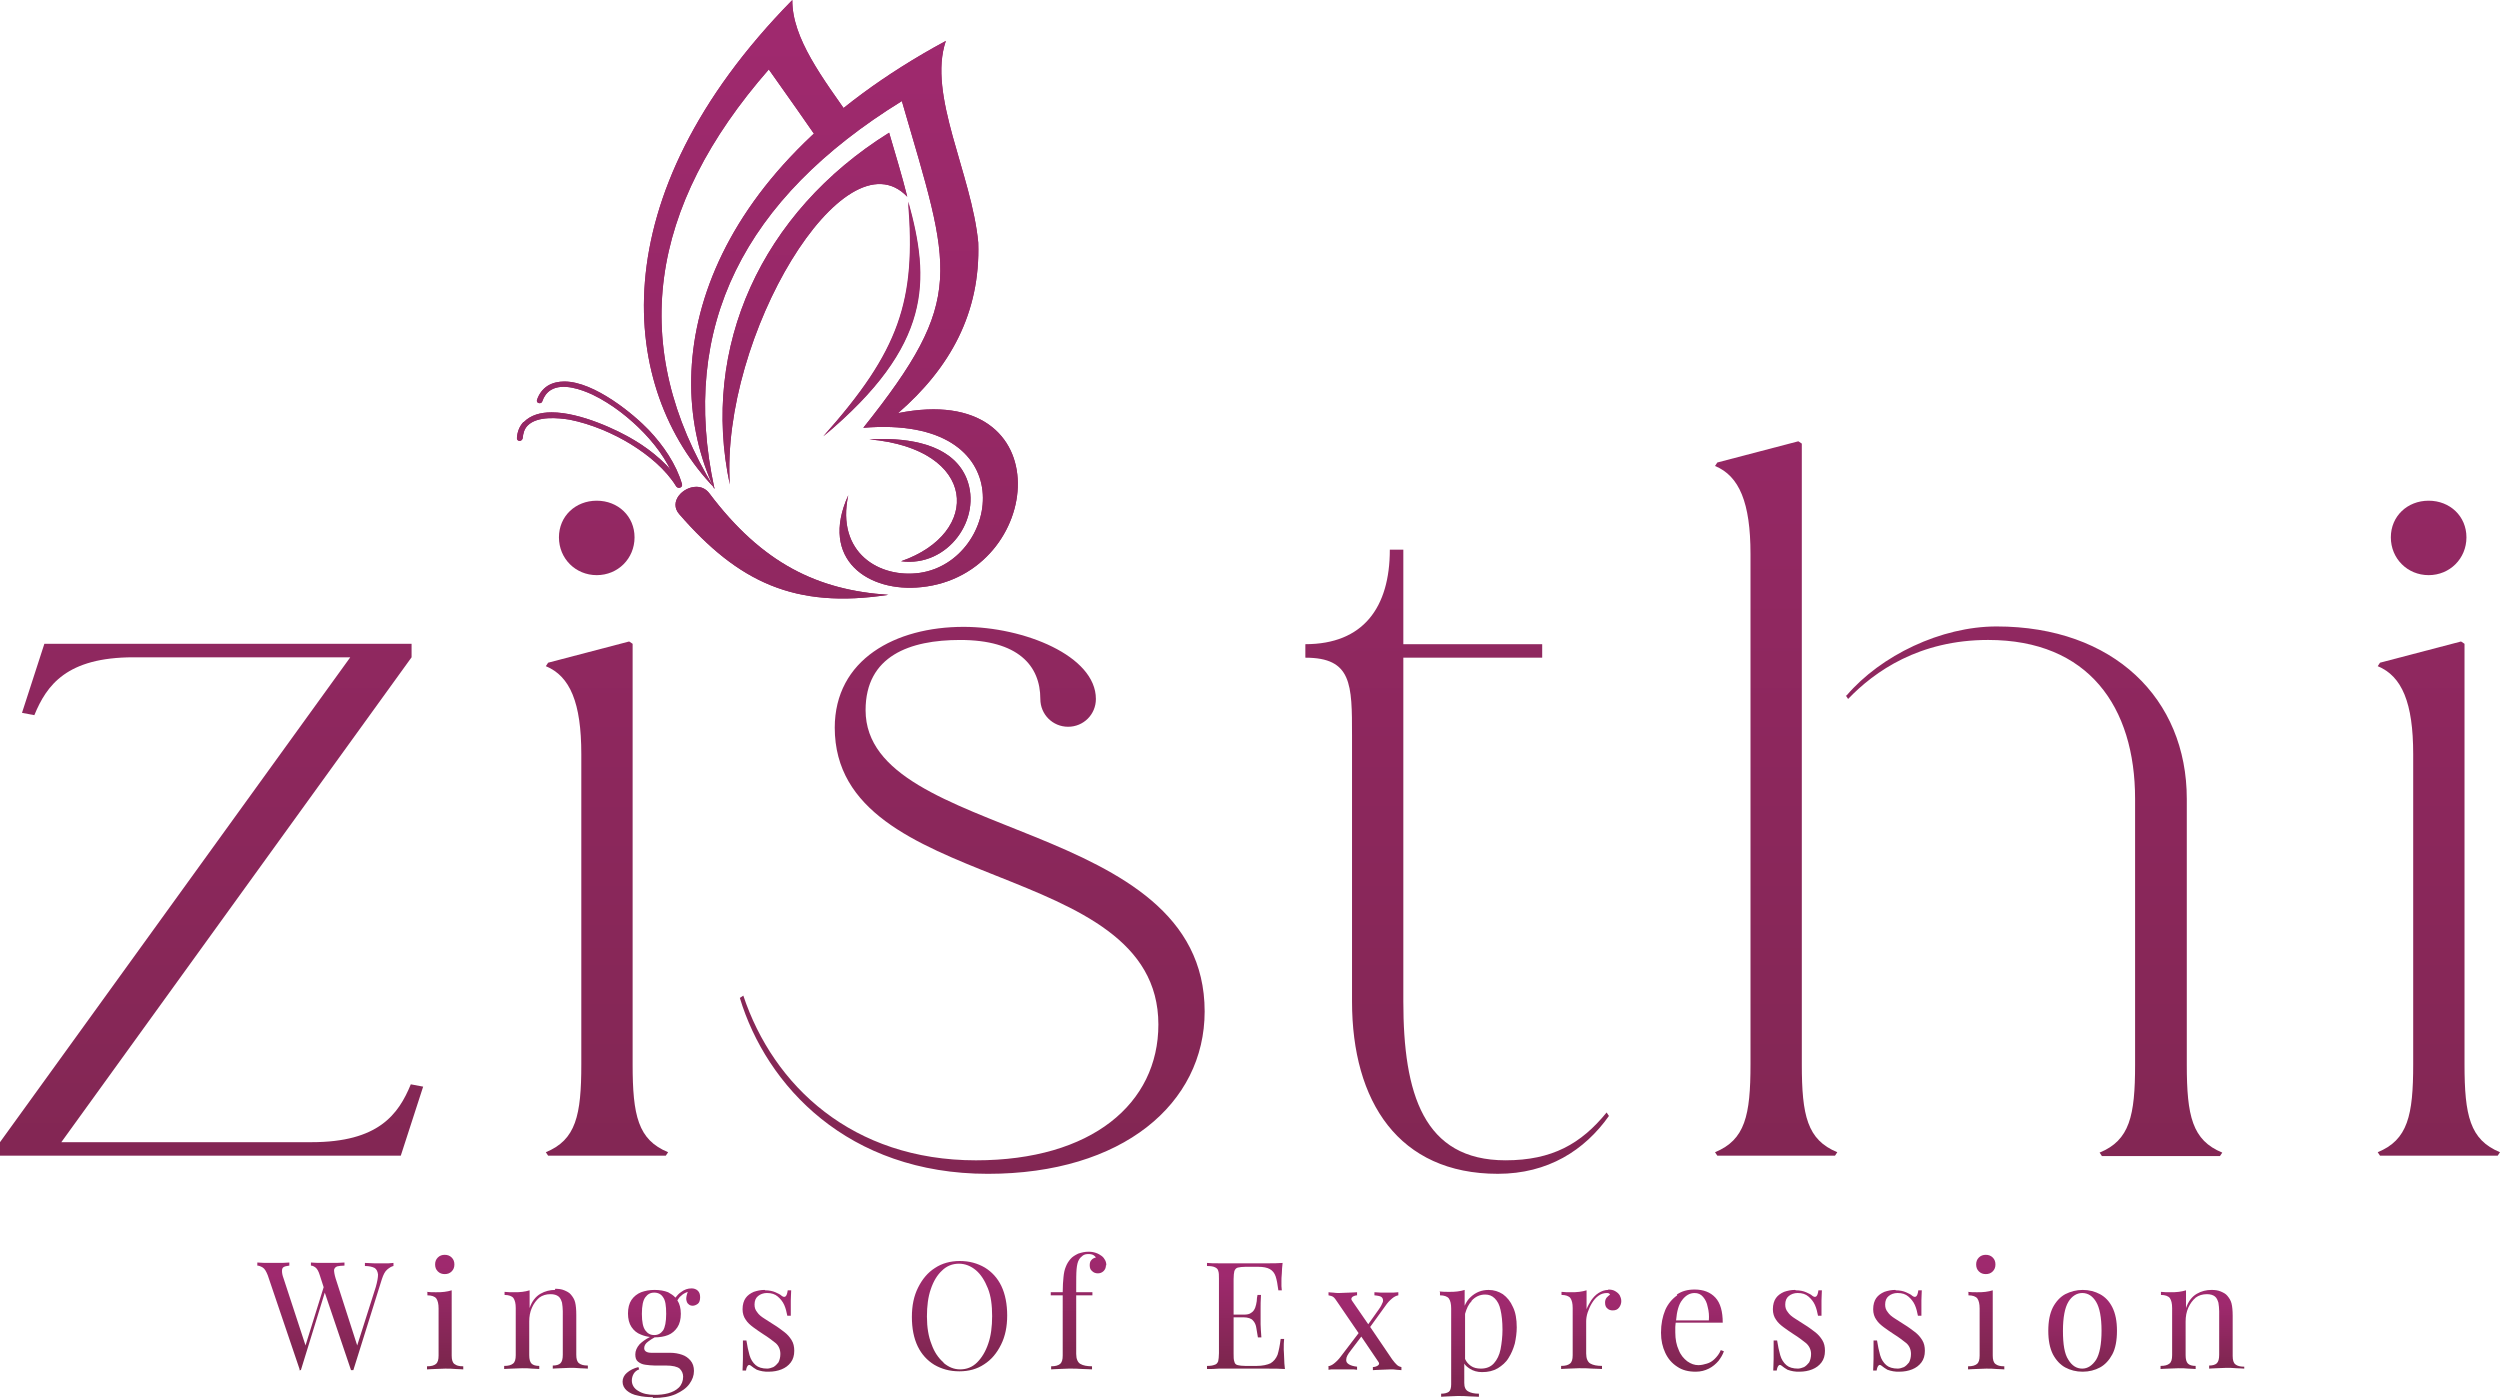 <svg viewBox="0 0 2331.19 1303.54" xmlns:xlink="http://www.w3.org/1999/xlink" xmlns="http://www.w3.org/2000/svg" data-sanitized-data-name="Layer 1" data-name="Layer 1" id="Layer_1">
  <defs>
    <style>
      .cls-1 {
        fill: url(#linear-gradient-4);
      }

      .cls-1, .cls-2, .cls-3, .cls-4, .cls-5, .cls-6, .cls-7, .cls-8, .cls-9, .cls-10, .cls-11, .cls-12, .cls-13, .cls-14, .cls-15, .cls-16, .cls-17, .cls-18, .cls-19, .cls-20, .cls-21, .cls-22, .cls-23, .cls-24, .cls-25, .cls-26, .cls-27, .cls-28, .cls-29, .cls-30, .cls-31, .cls-32, .cls-33, .cls-34, .cls-35, .cls-36, .cls-37, .cls-38, .cls-39, .cls-40, .cls-41, .cls-42 {
        fill-rule: evenodd;
      }

      .cls-2 {
        fill: url(#linear-gradient-12);
      }

      .cls-3 {
        fill: url(#linear-gradient-38);
      }

      .cls-4 {
        fill: url(#linear-gradient-21);
      }

      .cls-5 {
        fill: url(#linear-gradient-35);
      }

      .cls-6 {
        fill: url(#linear-gradient-36);
      }

      .cls-7 {
        fill: url(#linear-gradient-2);
      }

      .cls-8 {
        fill: url(#linear-gradient);
      }

      .cls-9 {
        fill: url(#linear-gradient-15);
      }

      .cls-10 {
        fill: url(#linear-gradient-24);
      }

      .cls-11 {
        fill: url(#linear-gradient-9);
      }

      .cls-12 {
        fill: url(#linear-gradient-25);
      }

      .cls-13 {
        fill: url(#linear-gradient-34);
      }

      .cls-14 {
        fill: url(#linear-gradient-40);
      }

      .cls-15 {
        fill: url(#linear-gradient-6);
      }

      .cls-16 {
        fill: url(#linear-gradient-16);
      }

      .cls-17 {
        fill: url(#linear-gradient-29);
      }

      .cls-18 {
        fill: url(#linear-gradient-39);
      }

      .cls-19 {
        fill: url(#linear-gradient-26);
      }

      .cls-20 {
        fill: url(#linear-gradient-14);
      }

      .cls-21 {
        fill: url(#linear-gradient-37);
      }

      .cls-22 {
        fill: url(#linear-gradient-5);
      }

      .cls-23 {
        fill: url(#linear-gradient-23);
      }

      .cls-24 {
        fill: url(#linear-gradient-28);
      }

      .cls-25 {
        fill: url(#linear-gradient-27);
      }

      .cls-26 {
        fill: url(#linear-gradient-10);
      }

      .cls-27 {
        fill: url(#linear-gradient-18);
      }

      .cls-28 {
        fill: url(#linear-gradient-41);
      }

      .cls-29 {
        fill: url(#linear-gradient-32);
      }

      .cls-30 {
        fill: url(#linear-gradient-11);
      }

      .cls-31 {
        fill: url(#linear-gradient-30);
      }

      .cls-32 {
        fill: url(#linear-gradient-19);
      }

      .cls-33 {
        fill: url(#linear-gradient-20);
      }

      .cls-34 {
        fill: url(#linear-gradient-31);
      }

      .cls-35 {
        fill: url(#linear-gradient-22);
      }

      .cls-36 {
        fill: url(#linear-gradient-13);
      }

      .cls-37 {
        fill: url(#linear-gradient-7);
      }

      .cls-38 {
        fill: url(#linear-gradient-8);
      }

      .cls-39 {
        fill: url(#linear-gradient-3);
      }

      .cls-40 {
        fill: url(#linear-gradient-33);
      }

      .cls-41 {
        fill: url(#linear-gradient-17);
      }

      .cls-42 {
        fill: url(#linear-gradient-42);
      }
    </style>
    <linearGradient gradientUnits="userSpaceOnUse" gradientTransform="translate(-939.78 978.65) scale(.03 -.03)" y2="31517.2" x2="61262.54" y1="-22044.34" x1="61262.54" id="linear-gradient">
      <stop stop-color="#732545" offset="0"></stop>
      <stop stop-color="#9f296e" offset="1"></stop>
    </linearGradient>
    <linearGradient gradientUnits="userSpaceOnUse" gradientTransform="translate(-939.78 978.65) scale(.03 -.03)" y2="31517.2" x2="61262.54" y1="-22044.34" x1="61262.54" id="linear-gradient-2">
      <stop stop-color="#732545" offset="0"></stop>
      <stop stop-color="#9f296e" offset="1"></stop>
    </linearGradient>
    <linearGradient gradientUnits="userSpaceOnUse" gradientTransform="translate(-939.78 978.65) scale(.03 -.03)" y2="31504.51" x2="57752.84" y1="-22539.23" x1="57752.84" id="linear-gradient-3">
      <stop stop-color="#732545" offset="0"></stop>
      <stop stop-color="#9f296e" offset="1"></stop>
    </linearGradient>
    <linearGradient gradientUnits="userSpaceOnUse" gradientTransform="translate(-939.78 978.65) scale(.03 -.03)" y2="31504.51" x2="57752.84" y1="-22539.23" x1="57752.84" id="linear-gradient-4">
      <stop stop-color="#732545" offset="0"></stop>
      <stop stop-color="#9f296e" offset="1"></stop>
    </linearGradient>
    <linearGradient gradientUnits="userSpaceOnUse" gradientTransform="translate(-939.78 978.65) scale(.03 -.03)" y2="31504.51" x2="61837.6" y1="-22539.23" x1="61837.6" id="linear-gradient-5">
      <stop stop-color="#732545" offset="0"></stop>
      <stop stop-color="#9f296e" offset="1"></stop>
    </linearGradient>
    <linearGradient gradientUnits="userSpaceOnUse" gradientTransform="translate(-939.78 978.65) scale(.03 -.03)" y2="31504.51" x2="61824.91" y1="-22539.23" x1="61824.91" id="linear-gradient-6">
      <stop stop-color="#732545" offset="0"></stop>
      <stop stop-color="#9f296e" offset="1"></stop>
    </linearGradient>
    <linearGradient gradientUnits="userSpaceOnUse" gradientTransform="translate(-939.78 978.65) scale(.03 -.03)" y2="31428.38" x2="59960.4" y1="-22323.51" x1="59960.4" id="linear-gradient-7">
      <stop stop-color="#732545" offset="0"></stop>
      <stop stop-color="#9f296e" offset="1"></stop>
    </linearGradient>
    <linearGradient gradientUnits="userSpaceOnUse" gradientTransform="translate(-939.78 978.65) scale(.03 -.03)" y2="31428.38" x2="59960.4" y1="-22323.51" x1="59960.4" id="linear-gradient-8">
      <stop stop-color="#732545" offset="0"></stop>
      <stop stop-color="#9f296e" offset="1"></stop>
    </linearGradient>
    <linearGradient gradientUnits="userSpaceOnUse" gradientTransform="translate(-939.78 978.65) scale(.03 -.03)" y2="30996.94" x2="63418.04" y1="-20673.9" x1="63418.04" id="linear-gradient-9">
      <stop stop-color="#732545" offset="0"></stop>
      <stop stop-color="#9f296e" offset="1"></stop>
    </linearGradient>
    <linearGradient gradientUnits="userSpaceOnUse" gradientTransform="translate(-939.78 978.65) scale(.03 -.03)" y2="30996.94" x2="63418.04" y1="-20673.9" x1="63418.04" id="linear-gradient-10">
      <stop stop-color="#732545" offset="0"></stop>
      <stop stop-color="#9f296e" offset="1"></stop>
    </linearGradient>
    <linearGradient gradientUnits="userSpaceOnUse" gradientTransform="translate(-939.78 978.65) scale(.03 -.03)" y2="30375.17" x2="58875.41" y1="-18973.53" x1="58875.41" id="linear-gradient-11">
      <stop stop-color="#732545" offset="0"></stop>
      <stop stop-color="#9f296e" offset="1"></stop>
    </linearGradient>
    <linearGradient gradientUnits="userSpaceOnUse" gradientTransform="translate(-939.78 978.65) scale(.03 -.03)" y2="30375.17" x2="58875.41" y1="-18973.53" x1="58875.41" id="linear-gradient-12">
      <stop stop-color="#732545" offset="0"></stop>
      <stop stop-color="#9f296e" offset="1"></stop>
    </linearGradient>
    <linearGradient gradientUnits="userSpaceOnUse" gradientTransform="translate(-939.78 978.65) scale(.03 -.03)" y2="31453.76" x2="52864.91" y1="-22336.2" x1="52864.91" id="linear-gradient-13">
      <stop stop-color="#732545" offset="0"></stop>
      <stop stop-color="#9f296e" offset="1"></stop>
    </linearGradient>
    <linearGradient gradientUnits="userSpaceOnUse" gradientTransform="translate(-939.78 978.65) scale(.03 -.03)" y2="31453.76" x2="52864.91" y1="-22336.2" x1="52864.91" id="linear-gradient-14">
      <stop stop-color="#732545" offset="0"></stop>
      <stop stop-color="#9f296e" offset="1"></stop>
    </linearGradient>
    <linearGradient gradientUnits="userSpaceOnUse" gradientTransform="translate(-939.78 978.65) scale(.03 -.03)" y2="31466.45" x2="53202.41" y1="-22412.33" x1="53202.41" id="linear-gradient-15">
      <stop stop-color="#732545" offset="0"></stop>
      <stop stop-color="#9f296e" offset="1"></stop>
    </linearGradient>
    <linearGradient gradientUnits="userSpaceOnUse" gradientTransform="translate(-939.78 978.65) scale(.03 -.03)" y2="31466.45" x2="53202.41" y1="-22412.33" x1="53202.41" id="linear-gradient-16">
      <stop stop-color="#732545" offset="0"></stop>
      <stop stop-color="#9f296e" offset="1"></stop>
    </linearGradient>
    <linearGradient gradientUnits="userSpaceOnUse" gradientTransform="translate(-939.78 978.65) scale(.03 -.03)" y2="31504.51" x2="40113.39" y1="-22539.23" x1="40113.39" id="linear-gradient-17">
      <stop stop-color="#732545" offset="0"></stop>
      <stop stop-color="#9f296e" offset="1"></stop>
    </linearGradient>
    <linearGradient gradientUnits="userSpaceOnUse" gradientTransform="translate(-939.78 978.65) scale(.03 -.03)" y2="31504.51" x2="53119.93" y1="-22539.23" x1="53119.93" id="linear-gradient-18">
      <stop stop-color="#732545" offset="0"></stop>
      <stop stop-color="#9f296e" offset="1"></stop>
    </linearGradient>
    <linearGradient gradientUnits="userSpaceOnUse" gradientTransform="translate(-939.78 978.65) scale(.03 -.03)" y2="31504.51" x2="52783.66" y1="-22539.23" x1="52783.66" id="linear-gradient-19">
      <stop stop-color="#732545" offset="0"></stop>
      <stop stop-color="#9f296e" offset="1"></stop>
    </linearGradient>
    <linearGradient gradientUnits="userSpaceOnUse" gradientTransform="translate(-939.78 978.65) scale(.03 -.03)" y2="31504.51" x2="65136.7" y1="-22539.23" x1="65136.7" id="linear-gradient-20">
      <stop stop-color="#732545" offset="0"></stop>
      <stop stop-color="#9f296e" offset="1"></stop>
    </linearGradient>
    <linearGradient gradientUnits="userSpaceOnUse" gradientTransform="translate(-939.78 978.65) scale(.03 -.03)" y2="31504.51" x2="81087.15" y1="-22539.23" x1="81087.15" id="linear-gradient-21">
      <stop stop-color="#732545" offset="0"></stop>
      <stop stop-color="#9f296e" offset="1"></stop>
    </linearGradient>
    <linearGradient gradientUnits="userSpaceOnUse" gradientTransform="translate(-939.78 978.65) scale(.03 -.03)" y2="31504.51" x2="91581.2" y1="-22539.23" x1="91581.2" id="linear-gradient-22">
      <stop stop-color="#732545" offset="0"></stop>
      <stop stop-color="#9f296e" offset="1"></stop>
    </linearGradient>
    <linearGradient gradientUnits="userSpaceOnUse" gradientTransform="translate(-939.78 978.65) scale(.03 -.03)" y2="31504.51" x2="100064" y1="-22539.23" x1="100064" id="linear-gradient-23">
      <stop stop-color="#732545" offset="0"></stop>
      <stop stop-color="#9f296e" offset="1"></stop>
    </linearGradient>
    <linearGradient gradientUnits="userSpaceOnUse" gradientTransform="translate(-939.78 978.65) scale(.03 -.03)" y2="31504.51" x2="113381.43" y1="-22539.23" x1="113381.43" id="linear-gradient-24">
      <stop stop-color="#732545" offset="0"></stop>
      <stop stop-color="#9f296e" offset="1"></stop>
    </linearGradient>
    <linearGradient gradientUnits="userSpaceOnUse" gradientTransform="translate(-939.78 978.65) scale(.03 -.03)" y2="31504.51" x2="113045.16" y1="-22539.23" x1="113045.16" id="linear-gradient-25">
      <stop stop-color="#732545" offset="0"></stop>
      <stop stop-color="#9f296e" offset="1"></stop>
    </linearGradient>
    <linearGradient gradientUnits="userSpaceOnUse" gradientTransform="translate(-939.78 978.65) scale(.03 -.03)" y2="-7020.21" x2="43856.74" y1="-10547.84" x1="43856.74" id="linear-gradient-26">
      <stop stop-color="#732545" offset="0"></stop>
      <stop stop-color="#9f296e" offset="1"></stop>
    </linearGradient>
    <linearGradient gradientUnits="userSpaceOnUse" gradientTransform="translate(-939.78 978.65) scale(.03 -.03)" y2="-6741.04" x2="47790.42" y1="-10535.15" x1="47790.42" id="linear-gradient-27">
      <stop stop-color="#732545" offset="0"></stop>
      <stop stop-color="#9f296e" offset="1"></stop>
    </linearGradient>
    <linearGradient gradientUnits="userSpaceOnUse" gradientTransform="translate(-939.78 978.65) scale(.03 -.03)" y2="-7908.46" x2="51115.02" y1="-10535.15" x1="51115.02" id="linear-gradient-28">
      <stop stop-color="#732545" offset="0"></stop>
      <stop stop-color="#9f296e" offset="1"></stop>
    </linearGradient>
    <linearGradient gradientUnits="userSpaceOnUse" gradientTransform="translate(-939.78 978.65) scale(.03 -.03)" y2="-7857.7" x2="54909.12" y1="-11461.46" x1="54909.12" id="linear-gradient-29">
      <stop stop-color="#732545" offset="0"></stop>
      <stop stop-color="#9f296e" offset="1"></stop>
    </linearGradient>
    <linearGradient gradientUnits="userSpaceOnUse" gradientTransform="translate(-939.78 978.65) scale(.03 -.03)" y2="-7908.46" x2="58430.4" y1="-10598.59" x1="58430.4" id="linear-gradient-30">
      <stop stop-color="#732545" offset="0"></stop>
      <stop stop-color="#9f296e" offset="1"></stop>
    </linearGradient>
    <linearGradient gradientUnits="userSpaceOnUse" gradientTransform="translate(-939.78 978.65) scale(.03 -.03)" y2="-6956.76" x2="64717.95" y1="-10598.59" x1="64717.95" id="linear-gradient-31">
      <stop stop-color="#732545" offset="0"></stop>
      <stop stop-color="#9f296e" offset="1"></stop>
    </linearGradient>
    <linearGradient gradientUnits="userSpaceOnUse" gradientTransform="translate(-939.78 978.65) scale(.03 -.03)" y2="-6664.91" x2="68632.6" y1="-10535.15" x1="68632.6" id="linear-gradient-32">
      <stop stop-color="#732545" offset="0"></stop>
      <stop stop-color="#9f296e" offset="1"></stop>
    </linearGradient>
    <linearGradient gradientUnits="userSpaceOnUse" gradientTransform="translate(-939.78 978.65) scale(.03 -.03)" y2="-7020.21" x2="74139.76" y1="-10535.15" x1="74139.76" id="linear-gradient-33">
      <stop stop-color="#732545" offset="0"></stop>
      <stop stop-color="#9f296e" offset="1"></stop>
    </linearGradient>
    <linearGradient gradientUnits="userSpaceOnUse" gradientTransform="translate(-939.78 978.65) scale(.03 -.03)" y2="-7984.6" x2="78048.06" y1="-10535.15" x1="78048.06" id="linear-gradient-34">
      <stop stop-color="#732545" offset="0"></stop>
      <stop stop-color="#9f296e" offset="1"></stop>
    </linearGradient>
    <linearGradient gradientUnits="userSpaceOnUse" gradientTransform="translate(-939.78 978.65) scale(.03 -.03)" y2="-7908.46" x2="81778.72" y1="-11423.4" x1="81778.72" id="linear-gradient-35">
      <stop stop-color="#732545" offset="0"></stop>
      <stop stop-color="#9f296e" offset="1"></stop>
    </linearGradient>
    <linearGradient gradientUnits="userSpaceOnUse" gradientTransform="translate(-939.78 978.65) scale(.03 -.03)" y2="-7908.46" x2="85496.68" y1="-10535.15" x1="85496.68" id="linear-gradient-36">
      <stop stop-color="#732545" offset="0"></stop>
      <stop stop-color="#9f296e" offset="1"></stop>
    </linearGradient>
    <linearGradient gradientUnits="userSpaceOnUse" gradientTransform="translate(-939.78 978.65) scale(.03 -.03)" y2="-7908.46" x2="88827.63" y1="-10598.59" x1="88827.63" id="linear-gradient-37">
      <stop stop-color="#732545" offset="0"></stop>
      <stop stop-color="#9f296e" offset="1"></stop>
    </linearGradient>
    <linearGradient gradientUnits="userSpaceOnUse" gradientTransform="translate(-939.78 978.65) scale(.03 -.03)" y2="-7908.46" x2="92329.87" y1="-10598.59" x1="92329.87" id="linear-gradient-38">
      <stop stop-color="#732545" offset="0"></stop>
      <stop stop-color="#9f296e" offset="1"></stop>
    </linearGradient>
    <linearGradient gradientUnits="userSpaceOnUse" gradientTransform="translate(-939.78 978.65) scale(.03 -.03)" y2="-7908.46" x2="95622.75" y1="-10598.59" x1="95622.75" id="linear-gradient-39">
      <stop stop-color="#732545" offset="0"></stop>
      <stop stop-color="#9f296e" offset="1"></stop>
    </linearGradient>
    <linearGradient gradientUnits="userSpaceOnUse" gradientTransform="translate(-939.78 978.65) scale(.03 -.03)" y2="-6741.04" x2="98484.19" y1="-10535.15" x1="98484.19" id="linear-gradient-40">
      <stop stop-color="#732545" offset="0"></stop>
      <stop stop-color="#9f296e" offset="1"></stop>
    </linearGradient>
    <linearGradient gradientUnits="userSpaceOnUse" gradientTransform="translate(-939.78 978.65) scale(.03 -.03)" y2="-7908.46" x2="101662.86" y1="-10598.59" x1="101662.86" id="linear-gradient-41">
      <stop stop-color="#732545" offset="0"></stop>
      <stop stop-color="#9f296e" offset="1"></stop>
    </linearGradient>
    <linearGradient gradientUnits="userSpaceOnUse" gradientTransform="translate(-939.78 978.65) scale(.03 -.03)" y2="-7908.46" x2="105602.88" y1="-10535.15" x1="105602.88" id="linear-gradient-42">
      <stop stop-color="#732545" offset="0"></stop>
      <stop stop-color="#9f296e" offset="1"></stop>
    </linearGradient>
  </defs>
  <g data-sanitized-data-name="Layer_1" data-name="Layer_1" id="Layer_1-2">
    <g data-sanitized-data-name="2446626143312" data-name="2446626143312" id="_2446626143312">
      <path d="M666.16,455.38c-32.73-150.71,27.34-270.13,174.81-361.13h0c46.04,158.63,60.79,183.44-35.97,304.66h0c150.71-12.59,128.05,124.1,52.88,135.25h0c-37.77,5.4-78.41-18.7-66.9-72.3h0c-27.34,60.07,19.06,91,68.34,85.61h0c114.38-11.87,132.37-193.16-21.94-162.22h0c48.56-42.08,76.97-93.52,74.82-158.99h0c-6.11-64.39-47.48-137.76-30.21-188.12-230.92,124.81-269.77,302.5-216.18,417.25h.36Z" class="cls-8"></path>
      <path d="M666.16,455.38c-32.73-150.71,27.34-270.13,174.81-361.13h0c46.04,158.63,60.79,183.44-35.97,304.66h0c150.71-12.59,128.05,124.1,52.88,135.25h0c-37.77,5.4-78.41-18.7-66.9-72.3h0c-27.34,60.07,19.06,91,68.34,85.61h0c114.38-11.87,132.37-193.16-21.94-162.22h0c48.56-42.08,76.97-93.52,74.82-158.99h0c-6.11-64.39-47.48-137.76-30.21-188.12-230.92,124.81-269.77,302.5-216.18,417.25h.36Z" class="cls-7"></path>
      <path d="M666.16,455.38c-80.57-132.37-61.51-262.22,50.72-390.63h0c19.06,26.98,34.89,49.28,48.2,68.7h0l29.14-21.94c-26.98-38.49-55.75-75.9-55.39-111.51-181.29,184.52-161.14,363.29-72.3,455.38h-.36Z" class="cls-39"></path>
      <path d="M666.16,455.38h0c-80.57-132.37-61.51-262.22,50.72-390.63h0c19.06,26.98,34.89,49.28,48.2,68.7h0l29.14-21.94h0c-26.98-38.49-55.75-75.9-55.39-111.51-181.29,184.52-161.14,363.29-72.3,455.38h-.36Z" class="cls-1"></path>
      <path d="M767.95,406.82c102.15-85.25,99.28-145.68,79.13-218.7h0c7.55,92.44-7.91,138.84-79.13,218.7Z" class="cls-22"></path>
      <path d="M846.72,188.12c7.55,92.44-7.91,138.84-79.13,218.7,102.15-85.25,99.28-145.68,79.13-218.7h0Z" class="cls-15"></path>
      <path d="M680.54,451.78c-8.63-138.48,106.83-329.84,165.46-268.33-5.04-20.14-11.15-39.93-16.91-59.71h0c-119.42,74.46-175.89,200.35-148.55,328.04Z" class="cls-37"></path>
      <path d="M680.54,451.78c-8.63-138.48,106.83-329.84,165.46-268.33-5.04-20.14-11.15-39.93-16.91-59.71h0c-119.42,74.46-175.89,200.35-148.55,328.04Z" class="cls-38"></path>
      <path d="M810.75,409.69c101.07,8.99,105.03,87.41,29.5,113.66h0c43.88,5.76,75.9-39.93,61.15-76.97h0c-11.87-29.5-47.12-37.05-78.41-37.05h0c-4.32,0-8.27,0-12.23,.36h0Z" class="cls-11"></path>
      <path d="M810.75,409.69c101.07,8.99,105.03,87.41,29.5,113.66h0c43.88,5.76,75.9-39.93,61.15-76.97h0c-11.87-29.5-47.12-37.05-78.41-37.05h0c-4.32,0-8.27,0-12.23,.36h0Z" class="cls-26"></path>
      <path d="M633.42,479.47c55.03,63.31,107.55,88.49,194.96,75.18h0c-65.82-4.32-117.62-29.14-166.9-94.6h0c-3.24-4.32-7.55-6.11-12.23-6.11h0c-12.59,0-25.9,14.03-15.83,25.54h0Z" class="cls-30"></path>
      <path d="M633.42,479.47c55.03,63.31,107.55,88.49,194.96,75.18h0c-65.82-4.32-117.62-29.14-166.9-94.6h0c-3.24-4.32-7.55-6.11-12.23-6.11-12.59,0-25.9,14.03-15.83,25.54h0Z" class="cls-2"></path>
      <path d="M488.11,393.51c-3.96,4.32-5.76,9.35-6.11,15.11h0c0,1.44,1.08,2.52,2.52,2.52h0c1.44,0,2.52-1.08,2.88-2.52h0c.36-4.32,1.44-8.63,4.68-11.87h0c8.99-8.99,28.06-7.19,39.21-5.4h0c19.78,3.96,40.29,12.59,57.19,23.02h0c16.19,10.07,32.37,23.38,42.08,39.21h0c.72,1.08,2.16,1.44,3.6,.72h0c1.08-.72,1.8-2.16,1.08-3.24h0c-10.43-16.55-26.98-30.57-43.88-40.65h0c-14.75-8.99-50-25.9-76.97-25.9-10.43,0-19.42,2.52-25.9,8.99h-.36Z" class="cls-36"></path>
      <path d="M488.11,393.51c-3.96,4.32-5.76,9.35-6.11,15.11h0c0,1.44,1.08,2.52,2.52,2.52h0c1.44,0,2.52-1.08,2.88-2.52h0c.36-4.32,1.44-8.63,4.68-11.87h0c8.99-8.99,28.06-7.19,39.21-5.4h0c19.78,3.96,40.29,12.59,57.19,23.02h0c16.19,10.07,32.37,23.38,42.08,39.21h0c.72,1.08,2.16,1.44,3.6,.72h0c1.08-.72,1.8-2.16,1.08-3.24h0c-10.43-16.55-26.98-30.57-43.88-40.65h0c-14.75-8.99-50-25.9-76.97-25.9-10.43,0-19.42,2.52-25.9,8.99h-.36Z" class="cls-20"></path>
      <path d="M510.77,359.7c-5.04,3.24-8.27,7.91-10.07,13.31h0c-.36,1.44,.36,2.52,1.8,2.88h0c1.44,.36,2.88-.36,3.24-1.8h0c1.44-4.32,3.96-7.91,7.91-10.43h0c11.15-6.83,28.78-.36,38.85,4.32h0c17.98,8.63,35.25,22.3,48.56,36.33h0c12.95,13.67,24.82,30.57,29.85,48.56h0c.36,1.44,1.8,2.16,3.24,1.8h0c1.44-.36,2.16-1.8,1.8-3.24h0c-5.4-18.7-17.63-36.33-30.93-50.36h0c-13.67-14.39-50.72-45.32-78.77-45.32h0c-5.4,0-10.79,1.08-15.47,3.96h0Z" class="cls-9"></path>
      <path d="M510.77,359.7c-5.04,3.24-8.27,7.91-10.07,13.31h0c-.36,1.44,.36,2.52,1.8,2.88h0c1.44,.36,2.88-.36,3.24-1.8h0c1.44-4.32,3.96-7.91,7.91-10.43h0c11.15-6.83,28.78-.36,38.85,4.32h0c17.98,8.63,35.25,22.3,48.56,36.33h0c12.95,13.67,24.82,30.57,29.85,48.56h0c.36,1.44,1.8,2.16,3.24,1.8h0c1.44-.36,2.16-1.8,1.8-3.24h0c-5.4-18.7-17.63-36.33-30.93-50.36h0c-13.67-14.39-50.72-45.32-78.77-45.32h0c-5.4,0-10.79,1.08-15.47,3.96h0Z" class="cls-16"></path>
      <path d="M.36,1077.65H373.72l20.86-64.39-11.51-2.16c-11.51,28.06-30.21,53.95-92.44,53.95H57.19l326.6-452.14v-12.59H41.37l-20.86,64.39,11.51,2.16c11.51-28.06,30.21-53.95,92.44-53.95h202.15L0,1065.06v12.59H.36Z" class="cls-41"></path>
      <path d="M510.77,1077.65h110.07l2.16-3.24c-28.06-11.51-33.09-34.17-33.09-82.01h0v-392.07l-3.24-2.16-75.54,19.78-2.16,3.24c22.66,9.35,33.09,34.17,33.09,82.01h0v289.2c0,47.84-5.04,70.5-33.09,82.01l2.16,3.24h-.36Z" class="cls-27"></path>
      <path d="M521.2,501.06c0,19.78,15.47,35.25,35.25,35.25h0c19.78,0,35.25-15.47,35.25-35.25s-15.47-34.17-35.25-34.17-35.25,14.39-35.25,34.17h0Z" class="cls-32"></path>
      <path d="M778.38,678.39c0,156.47,301.78,120.14,301.78,276.97h0c0,73.74-62.23,126.61-170.14,126.61h0c-115.1,0-188.84-69.42-216.9-153.59h0l-3.24,2.16c24.82,82.01,100.71,164.02,231.28,164.02h0c125.53,0,202.15-65.46,202.15-151.43h0c0-181.65-316.17-158.63-316.17-280.92h0c0-50.72,41.37-65.46,88.13-65.46h0c53.95,0,74.82,23.74,74.82,55.03h0c0,14.39,11.51,25.9,25.9,25.9h0c14.39,0,25.9-11.51,25.9-25.9h0c0-40.29-67.26-67.26-123.38-67.26h0c-63.31,0-120.14,30.21-120.14,94.24h0v-.36Z" class="cls-33"></path>
      <path d="M1217.21,600.69v12.59c43.52,0,43.52,24.82,43.52,72.66h0v247.83c0,93.52,43.52,160.78,135.97,160.78h0c46.76,0,80.93-21.94,103.59-53.95h0l-2.16-3.24c-23.74,29.14-50.72,44.6-94.24,44.6h0c-76.62,0-95.32-62.23-95.32-148.19h0v-320.49h129.49v-12.59h-129.49v-88.13h-12.59c0,53.95-24.82,88.13-78.77,88.13Z" class="cls-4"></path>
      <path d="M1601.01,1077.65h110.07l2.16-3.24c-28.06-11.51-33.09-34.17-33.09-82.01h0V413.65l-3.24-2.16-75.54,19.78-2.16,3.24c22.66,9.35,33.09,34.17,33.09,82.01h0v475.88c0,47.84-5.04,70.5-33.09,82.01h0l2.16,3.24h-.36Z" class="cls-35"></path>
      <path d="M1721.15,648.53l2.16,3.24c24.82-25.9,66.54-55.03,130.57-55.03h0c93.52,0,137.04,62.23,137.04,148.19h0v247.83c0,47.84-5.04,70.5-33.09,82.01h0l2.16,3.24h110.07l2.16-3.24c-28.06-11.51-33.09-34.17-33.09-82.01h0v-247.83c0-93.52-68.34-160.78-177.33-160.78h0c-51.8,0-107.91,26.98-139.92,64.39h-.72Z" class="cls-23"></path>
      <path d="M2218.96,1077.65h110.07l2.16-3.24c-28.06-11.51-33.09-34.17-33.09-82.01h0v-392.07l-3.24-2.16-75.54,19.78-2.16,3.24c22.66,9.35,33.09,34.17,33.09,82.01h0v289.2c0,47.84-5.04,70.5-33.09,82.01h0l2.16,3.24h-.36Z" class="cls-10"></path>
      <path d="M2229.4,501.06c0,19.78,15.47,35.25,35.25,35.25h0c19.78,0,35.25-15.47,35.25-35.25h0c0-19.78-15.47-34.17-35.25-34.17s-35.25,14.39-35.25,34.17Z" class="cls-12"></path>
      <path d="M278.4,1277.64h2.16l22.3-72.3,24.46,72.3h2.16l26.62-84.89c1.44-4.32,2.88-7.19,5.04-8.99h0c2.16-1.8,3.96-2.88,5.76-3.24h0v-2.88c-1.44,0-2.88,.36-4.32,.36h-14.03c-2.88,0-5.4-.36-8.27-.36h0v2.88c3.96,0,6.83,.72,8.99,1.8h0c1.8,1.08,2.88,3.24,3.24,6.11h0c0,2.88-.72,6.83-2.16,11.87h0l-17.27,54.31-20.14-62.59c-1.08-3.6-1.44-6.11-1.44-7.91h0c.36-1.44,1.08-2.52,2.88-3.24h0c1.8-.36,3.96-.72,6.83-.72h0v-2.88c-1.8,0-4.68,.36-7.55,.36h-17.27c-2.52,0-4.68-.36-6.47-.36h0v2.88c1.44,0,2.88,.72,4.32,1.8h0c1.44,1.08,2.88,3.6,3.96,7.19h0l3.6,11.15-16.91,54.31-20.5-62.59c-1.08-2.88-1.44-5.04-1.44-6.83h0c0-1.8,.36-2.88,1.44-3.6h0c1.08-.72,2.88-1.08,5.4-1.44h0v-2.88c-1.8,0-3.96,.36-6.47,.36h-16.55c-2.88,0-5.04-.36-6.83-.36v2.88c1.44,0,3.24,.72,5.04,1.8h0c1.8,1.08,3.24,3.6,4.68,7.19h0l29.85,88.13-1.08,.36Z" class="cls-19"></path>
      <path d="M398.54,1204.98v2.88c3.96,0,6.83,1.08,8.27,2.88h0c1.44,2.16,2.16,5.04,2.16,9.35h0v43.88c0,3.96-.72,6.47-2.52,7.91h0c-1.8,1.44-4.32,2.16-8.27,2.16v2.88c1.44,0,3.96-.36,7.19-.36h0c3.24,0,6.47-.36,9.71-.36h0c3.24,0,6.47,0,9.71,.36h0c3.24,0,5.76,.36,7.19,.36h0v-2.88c-3.96,0-6.47-.72-8.27-2.16h0c-1.8-1.44-2.52-3.96-2.52-7.91h0v-60.79c-2.16,.72-4.32,1.08-6.83,1.44h0c-2.52,.36-5.04,.36-7.91,.36h0c-2.88,0-5.76,0-8.63-.36l.72,.36Zm9.71-32.37c-1.8,1.8-2.52,3.96-2.52,6.47h0c0,2.52,.72,4.68,2.52,6.47h0c1.8,1.8,3.96,2.52,6.47,2.52h0c2.52,0,4.68-.72,6.47-2.52h0c1.8-1.8,2.52-3.96,2.52-6.47h0c0-2.52-.72-4.68-2.52-6.47h0c-1.8-1.8-3.96-2.52-6.47-2.52s-4.68,.72-6.47,2.52Z" class="cls-25"></path>
      <path d="M517.6,1202.82h0c-4.68,0-9.35,1.08-13.67,3.6h0c-4.32,2.52-7.91,6.83-10.07,13.31h0v-16.55c-2.16,.72-4.32,1.08-6.83,1.44h0c-2.52,.36-5.04,.36-7.91,.36h0c-2.88,0-5.76,0-8.63-.36v2.88c3.96,0,6.83,1.08,8.27,2.88h0c1.44,2.16,2.16,5.04,2.16,9.35h0v43.88c0,3.96-.72,6.47-2.52,7.91h0c-1.8,1.44-4.32,2.16-8.27,2.16v2.88c1.44,0,3.96-.36,7.19-.36h0c3.24,0,6.47-.36,9.71-.36h0c3.24,0,6.11,0,8.99,.36h0c2.88,0,5.04,.36,6.83,.36h0v-2.88c-3.24,0-5.76-.72-7.19-2.16h0c-1.44-1.44-2.16-3.96-2.16-7.91h0v-31.29c0-4.68,.72-8.99,2.52-12.95h0c1.8-3.96,3.96-6.83,6.83-9.35h0c2.88-2.16,6.47-3.24,10.43-3.24h0c3.24,0,5.76,.72,7.55,2.16h0c1.8,1.44,2.52,3.6,3.24,5.76h0c.36,2.52,.72,5.04,.72,7.91h0v40.65c0,3.96-.72,6.47-2.16,7.91h0c-1.44,1.44-3.96,2.16-7.19,2.16h0v2.88c1.44,0,3.6-.36,6.83-.36h0c2.88,0,6.11-.36,8.99-.36h0c3.24,0,6.11,0,9.71,.36h0c3.24,0,5.76,.36,7.19,.36h0v-2.88c-3.96,0-6.47-.72-8.27-2.16h0c-1.8-1.44-2.52-3.96-2.52-7.91h0v-37.41c0-4.68-.36-8.63-1.08-11.51h0c-.72-2.88-2.16-5.04-3.96-7.19h0c-1.44-1.8-3.6-2.88-6.11-3.96h0c-2.52-1.08-5.4-1.44-8.63-1.44v1.08Z" class="cls-24"></path>
      <path d="M608.97,1303.54h.36c8.27,0,15.11-1.08,20.86-3.6h0c5.4-2.52,9.71-5.4,12.59-9.35h0c2.88-3.96,4.32-7.91,4.32-12.23h0c0-3.96-1.08-7.19-3.24-9.71h0c-2.16-2.52-4.68-4.32-7.91-5.4h0c-3.24-1.08-6.83-1.8-10.79-1.8h-17.63c-4.32,0-6.83-1.44-6.83-4.32h0c0-2.16,1.08-4.32,3.6-6.11h0c1.8-1.44,3.6-2.52,6.11-3.96h0c4.68,0,8.99-.72,12.59-2.16h0c3.6-1.44,6.47-3.96,8.63-7.19h0c2.16-3.24,3.24-7.55,3.24-12.59h0c0-5.04-1.08-9.35-3.24-12.59h0c1.08-1.8,2.16-3.24,3.6-4.32h0c1.44-1.44,3.24-2.52,6.11-3.6h0c-1.08,2.88-1.44,5.04-1.44,6.83h0c.36,2.16,.72,3.6,2.16,4.68h0c1.08,1.08,2.52,1.44,3.96,1.44h0c1.44,0,3.24-.72,4.68-1.8h0c1.44-1.08,2.16-3.24,2.16-6.11s-.72-4.68-2.16-6.11h0c-1.44-1.44-3.6-2.16-5.76-2.16h0c-3.6,0-6.83,1.08-10.07,3.6-2.16,1.44-3.6,3.24-5.04,5.04h0c-1.8-2.16-4.32-3.6-6.83-5.04h0c-3.6-1.44-7.91-2.16-12.59-2.16h0c-4.68,0-8.63,.72-12.59,2.16h0c-3.6,1.44-6.83,3.96-8.99,7.19h0c-2.16,3.24-3.24,7.55-3.24,12.59h0c0,5.04,1.08,9.35,3.24,12.59h0c2.16,3.24,5.04,5.76,8.99,7.19h0c2.52,1.08,5.4,1.8,8.27,2.16h0c-4.32,2.16-7.55,4.68-9.71,6.83h0c-2.52,2.88-3.96,6.11-3.96,9.35h0c0,3.24,.72,5.4,2.52,6.83h0c1.8,1.44,3.96,2.52,6.83,2.88h0c2.88,.36,5.76,.72,8.63,.72h10.43c6.47,0,10.79,1.08,12.95,2.88h0c2.16,2.16,3.24,4.68,3.24,7.55h0c0,3.96-1.44,7.55-3.96,10.07h0c-2.52,2.52-6.11,4.32-10.07,5.4h0c-3.96,1.08-8.27,1.44-12.23,1.44h0c-6.47,0-11.51-1.08-15.47-3.6h0c-3.96-2.16-6.11-5.76-6.11-9.71h0c0-2.52,.72-4.68,1.8-6.47h0c1.08-1.8,2.88-3.24,5.04-3.96h0l-.72-2.16c-4.32,1.08-7.91,2.88-10.79,5.4h0c-2.52,2.16-3.96,5.04-3.96,8.27h0c0,3.24,1.44,6.11,3.96,8.27h0c2.52,2.16,6.11,3.96,10.43,4.68h0c4.32,1.08,8.99,1.44,13.67,1.44l.36,.72Zm-7.19-62.95c-2.16-2.88-3.24-7.91-3.24-15.47h0c0-7.55,1.08-12.59,3.24-15.47h0c2.16-2.88,4.68-4.32,8.27-4.32h0c3.6,0,6.47,1.44,8.27,4.32h0c2.16,2.88,2.88,7.91,2.88,15.47h0c0,7.55-1.08,12.59-2.88,15.47h0c-2.16,2.88-4.68,4.32-8.27,4.32h0c-3.6,0-6.11-1.44-8.27-4.32h0Z" class="cls-17"></path>
      <path d="M712.92,1202.82h0c-3.6,0-6.83,.72-10.07,1.8h0c-3.24,1.44-5.76,3.24-7.55,5.76h0c-1.8,2.52-2.88,6.11-2.88,10.43h0c0,3.96,1.08,7.19,2.88,9.71h0c1.8,2.88,4.32,5.04,7.19,7.19h0c2.88,2.16,6.11,4.32,9.35,6.47h0c4.68,2.88,8.27,5.76,11.51,8.27h0c2.88,2.52,4.32,6.11,4.32,10.07h0c0,3.24-.72,5.76-1.8,7.91h0c-1.44,1.8-2.88,3.24-4.68,4.32h0c-1.8,.72-3.96,1.44-5.76,1.44h0c-4.68,0-8.27-1.08-10.79-3.24h0c-2.52-2.16-4.68-5.4-5.76-9.35h0c-1.08-3.96-2.16-8.63-2.88-13.67h-3.24v17.27h0c0,4.32-.36,7.91-.36,10.79h3.24c.36-2.52,1.08-3.96,1.8-4.68h0c.72-.72,1.44-.72,2.52,0h0c1.08,.72,1.8,1.44,2.88,2.16h0c1.08,.72,1.8,1.08,2.88,1.8h0c1.8,.72,3.6,1.08,5.4,1.44h0c1.8,.36,3.6,.36,5.76,.36h0c4.32,0,8.27-.72,11.87-2.16h0c3.6-1.44,6.47-3.6,8.63-6.47h0c2.16-2.88,3.24-6.47,3.24-10.79,0-3.96-.72-7.19-2.52-10.07h0c-1.8-2.88-3.96-5.4-6.83-7.55h0c-2.88-2.16-6.11-4.68-9.71-6.83h0c-3.24-2.16-6.11-3.96-8.99-5.76h0c-2.88-1.8-5.04-3.6-6.47-5.76h0c-1.8-2.16-2.52-4.32-2.52-7.19h0c0-3.6,1.08-6.11,3.24-7.91h0c2.16-1.8,5.04-2.88,8.27-2.88h0c4.32,0,7.55,1.08,10.07,3.24h0c2.52,2.16,4.68,4.68,6.11,7.91h0c1.44,3.24,2.16,6.47,2.88,10.07h3.24v-14.39h0c0-3.6,.36-6.83,.36-9.35h-3.24c-.72,5.76-2.52,7.55-5.76,5.04h0c-1.08-1.08-3.24-2.16-5.76-3.24h0c-2.52-1.08-5.76-1.8-9.35-1.8l-.72-.36Z" class="cls-31"></path>
      <path d="M871.9,1182.32c-6.83,4.32-11.87,10.43-15.83,18.34h0c-3.96,7.91-5.76,16.91-5.76,27.34h0c0,10.79,1.8,19.78,5.4,27.34h0c3.6,7.55,8.99,13.31,15.47,17.27h0c6.83,3.96,14.39,6.11,23.38,6.11s16.55-2.16,23.02-6.47h0c6.83-4.32,11.87-10.43,15.83-18.34h0c3.96-7.91,5.76-16.91,5.76-27.34s-1.8-19.78-5.4-27.34h0c-3.6-7.55-8.99-13.31-15.47-17.27h0c-6.83-3.96-14.39-6.11-23.38-6.11h0c-8.63,0-16.55,2.16-23.02,6.47Zm7.91,88.13c-4.68-3.96-8.63-9.71-11.15-16.91h0c-2.88-7.19-4.32-15.83-4.32-25.9h0c0-9.71,1.08-18.34,3.6-25.54h0c2.52-7.55,6.11-13.31,10.43-17.27h0c4.32-4.32,9.71-6.47,15.83-6.47h0c5.76,0,11.15,2.16,15.83,6.11h0c4.68,3.96,8.27,9.71,11.15,16.91h0c2.88,7.19,3.96,15.83,3.96,25.9h0c0,9.71-1.08,18.34-3.6,25.54h0c-2.52,7.55-6.11,13.31-10.43,17.63h0c-4.32,4.32-9.71,6.47-15.83,6.47h0c-5.76,0-10.79-2.16-15.47-6.11h0v-.36Z" class="cls-34"></path>
      <path d="M1031.61,1179.8h0c0-1.8-.36-3.24-1.08-4.68h0c-.72-1.44-1.8-2.88-3.24-3.96h0c-1.44-1.08-3.24-2.16-5.4-2.88h0c-2.16-.72-4.32-1.08-6.83-1.08h0c-3.6,0-6.47,.72-9.71,1.8h0c-2.88,1.44-5.4,2.88-7.19,5.04h0c-1.8,2.16-3.24,4.32-4.32,7.19h0c-1.08,2.52-1.8,5.76-2.16,9.71h0c-.36,3.6-.72,8.27-.72,14.03h-11.15v2.88h11.15v56.11c0,3.96-.72,6.47-2.52,7.91h0c-1.8,1.44-4.32,2.16-8.27,2.16h0v2.88c1.44,0,3.96-.36,7.19-.36h0c3.24,0,6.11-.36,9.35-.36h0c4.32,0,8.63,0,12.59,.36h0c3.96,0,6.83,.36,8.99,.36v-2.88c-4.68,0-8.27-.72-10.79-2.16h0c-2.52-1.44-3.96-4.68-3.96-9.35h0v-54.67h15.11v-2.88h-15.11v-3.6c0-7.91,0-14.03,.36-17.98h0c.36-3.96,1.08-6.83,2.16-8.63h0c.72-1.44,2.16-2.88,3.6-3.96h0c1.44-1.08,3.24-1.44,5.4-1.44h0c1.8,0,3.6,.36,4.68,1.08h0c1.08,.72,1.8,1.44,2.16,2.16h0c-1.8,.36-3.24,1.08-4.32,2.52h0c-1.08,1.08-1.44,2.88-1.44,4.68h0c0,2.52,.72,4.32,2.16,5.4h0c1.44,1.44,3.24,2.16,5.4,2.16h0c2.16,0,3.96-.72,5.4-2.16h0c1.44-1.44,2.16-3.24,2.16-5.4h.36Z" class="cls-29"></path>
      <path d="M1180.88,1178h-44.6c-3.96,0-7.55,0-10.79-.36h0v2.88c3.24,0,5.76,.36,7.19,1.08h0c1.8,.72,2.88,1.8,3.24,3.24h0c.72,1.8,.72,4.32,.72,7.55h0v69.42c0,3.24-.36,5.76-.72,7.55h0c-.72,1.8-1.8,2.88-3.24,3.24h0c-1.8,.72-3.96,1.08-7.19,1.08h0v2.88c3.6,0,7.19,0,10.79-.36h45.68c6.11,0,11.51,0,16.19,.36-.36-3.6-.72-6.83-.72-10.43h0c0-3.24-.36-5.76-.36-7.55h0c0-4.32,0-7.55,.36-10.07h-3.24c-.72,6.11-1.8,11.15-2.88,14.75h0c-1.44,3.6-3.6,6.11-6.47,7.91h0c-2.88,1.44-7.55,2.52-13.31,2.52h-10.07c-3.24,0-5.76-.36-7.19-.72h0c-1.8-.36-2.88-1.44-3.24-3.24h0c-.72-1.8-.72-4.32-.72-7.55h0v-33.81h9.35c3.96,0,7.19,1.08,8.63,2.88h0c1.8,1.8,2.88,4.32,3.24,7.19h0c.36,2.88,1.08,5.76,1.44,8.63h3.24c-.36-5.4-.72-9.35-.72-12.23h0v-7.55h0v-7.55h0c0-2.88,0-6.83,.36-12.23h-3.24c-.36,1.8-.72,3.6-.72,5.76h0c-.36,2.16-.72,4.32-1.44,6.11h0c-.72,1.8-1.8,3.6-3.6,4.68h0c-1.8,1.44-3.96,1.8-7.19,1.8h-9.35v-33.09c0-3.6,.36-6.11,.72-7.55h0c.72-1.8,1.8-2.88,3.24-3.24h0c1.8-.36,3.96-.72,7.19-.72h11.51c5.04,0,8.63,.72,11.15,2.16h0c2.52,1.44,4.32,3.6,5.4,6.83h0c1.08,3.24,1.8,7.55,2.52,12.95h3.24c0-1.08-.36-2.16-.36-3.96h0v-4.68h0c0-1.44,0-3.96,.36-7.19h0c0-3.24,.36-6.11,.72-9.71h0c-4.32,.36-9.35,.36-14.75,.36h-.36Z" class="cls-40"></path>
      <path d="M1238.79,1274.4v2.88c1.44-.36,3.24-.36,4.68-.36h16.55c1.8,0,3.6,0,5.4,.36h0v-2.88c-3.24-.36-5.76-1.08-7.55-2.16h0c-1.8-1.08-2.88-2.52-2.52-4.68h0c0-2.16,1.44-4.68,3.96-7.91h0l10.07-13.31,15.83,23.38c1.08,1.44,1.08,2.52-.36,3.6h0c-1.08,.72-2.88,1.44-4.68,1.44h0v2.88c1.44,0,3.96-.36,7.19-.36h0c3.24,0,6.47-.36,9.35-.36h0c1.8,0,3.6,0,5.76,.36h0c1.8,0,3.24,.36,4.32,.36h0v-2.88c-1.8-.36-3.24-1.08-4.32-2.16h0c-1.08-1.08-2.52-2.52-4.32-5.04h0l-20.5-30.21,14.03-19.42c2.16-3.24,4.32-5.4,6.47-7.19h0c2.16-1.8,3.96-2.52,5.76-2.88h0v-2.88c-1.44,0-3.24,.36-4.68,.36h-11.51c-1.8,0-3.6-.36-6.11-.36v2.88c3.24,.36,5.76,.72,6.83,1.8h0c1.08,1.08,1.44,2.52,1.08,4.32h0c-.72,1.8-1.8,4.32-3.96,7.19h0l-9.71,13.67-15.11-21.94c-1.08-1.44-.72-2.52,.36-3.6h0c1.08-.72,2.88-1.44,4.32-1.44h0v-2.88c-1.44,0-3.96,.36-7.19,.36h0c-3.24,0-6.47,.36-9.35,.36h0c-1.8,0-3.6,0-5.76-.36h0c-1.8,0-3.6-.36-4.32-.36v2.88c1.8,.36,3.24,.72,4.32,1.44h0c1.08,.72,2.52,2.52,4.32,5.4h0l19.42,28.42-16.19,21.22c-2.52,3.6-5.04,5.76-6.83,7.19h0c-1.8,1.44-3.6,2.16-5.4,2.52l.36,.36Z" class="cls-13"></path>
      <path d="M1342.75,1204.98v2.88c3.96,0,6.83,1.08,8.27,2.88h0c1.44,2.16,2.16,5.04,2.16,9.35h0v70.86c0,3.24-.72,5.76-2.16,6.83h0c-1.44,1.08-3.96,1.8-7.19,1.8h0v2.88c1.44,0,3.6-.36,6.47-.36h0c2.88,0,5.76-.36,8.63-.36h0c3.96,0,7.91,0,11.51,.36h0c3.6,0,6.47,.36,8.63,.36h0v-2.88c-4.32,0-7.55-.72-10.07-2.16h0c-2.52-1.44-3.6-3.96-3.6-7.91h0v-17.98c1.08,1.8,2.88,3.24,5.04,4.68h0c3.24,2.16,7.19,3.24,11.51,3.24h0c5.76,0,10.43-1.08,14.75-3.6h0c3.96-2.52,7.55-5.4,10.07-9.71h0c2.52-3.96,4.32-8.27,5.76-13.31h0c1.08-5.04,1.8-10.07,1.8-15.11h0c0-7.55-1.08-14.03-3.6-19.06h0c-2.16-5.04-5.4-8.99-9.35-11.87h0c-3.96-2.52-8.27-3.96-13.31-3.96-6.47,0-11.87,2.16-16.55,6.47-2.52,2.16-4.32,5.04-5.76,8.27h0v-14.75c-2.16,.72-4.32,1.08-6.83,1.44h0c-2.52,.36-5.04,.36-7.91,.36h0c-2.88,0-5.76,0-8.63-.36l.36,.72Zm29.5,7.91c3.6-3.96,7.91-5.76,12.59-5.76h0c3.6,0,6.47,1.08,8.99,3.6h0c2.52,2.52,4.32,5.76,5.4,10.79h0c1.08,4.68,1.8,10.79,1.8,18.34h0c0,6.47-.72,12.59-1.8,18.34h0c-1.08,5.4-3.24,9.71-6.11,12.95h0c-2.88,3.24-6.83,5.04-12.23,5.04h0c-3.6,0-6.83-.72-9.35-2.52h0c-2.52-1.8-4.32-3.96-5.4-6.47h0v-42.08c1.44-5.04,3.24-8.99,6.11-11.87h0v-.36Z" class="cls-5"></path>
      <path d="M1499.57,1202.82h0c-3.24,0-6.11,1.08-8.99,2.88h0c-2.88,1.8-5.04,4.32-6.83,6.83h0c-1.8,2.88-3.24,5.4-4.32,8.27h0v-17.63c-2.16,.72-4.32,1.08-6.83,1.44h0c-2.52,.36-5.04,.36-7.91,.36h0c-2.88,0-5.76,0-8.63-.36v2.88c3.96,0,6.83,1.08,8.27,2.88h0c1.44,2.16,2.16,5.04,2.16,9.35h0v43.88c0,3.96-.72,6.47-2.52,7.91h0c-1.8,1.44-4.32,2.16-8.27,2.16v2.88c1.44,0,3.96-.36,7.19-.36h0c3.24,0,6.11-.36,9.35-.36h0c4.32,0,8.63,0,12.59,.36h0c3.96,0,6.83,.36,8.99,.36h0v-2.88c-4.68,0-8.27-.72-10.79-2.16h0c-2.52-1.44-3.96-4.68-3.96-9.35h0v-29.85c0-2.52,.36-5.4,1.44-8.63h0c1.08-2.88,2.16-5.76,3.96-8.63h0c1.8-2.88,3.6-5.04,6.11-6.83h0c2.52-1.8,5.04-2.52,7.91-2.52h0c1.44,0,2.16,.36,2.88,1.44h0c-1.08,.72-2.16,1.8-3.24,2.88h0c-1.08,1.44-1.44,2.88-1.44,4.68h0c0,2.52,.72,4.32,2.16,5.4h0c1.44,1.44,3.24,1.8,5.04,1.8h0c2.52,0,4.32-.72,5.76-2.52h0c1.44-1.8,2.16-3.96,2.16-6.11h0c0-2.16-.72-3.96-1.44-5.4h0c-1.08-1.8-2.52-2.88-4.32-3.96h0c-1.8-1.08-3.96-1.44-6.47-1.44v.36Z" class="cls-6"></path>
      <path d="M1563.96,1207.86c-4.68,3.24-8.63,7.91-11.15,13.67h0c-2.52,6.11-3.96,12.95-3.96,21.22h0c0,7.19,1.44,13.31,3.96,18.7h0c2.52,5.4,6.11,9.71,11.15,12.95h0c4.68,3.24,10.43,4.68,17.27,4.68h0c4.68,0,8.63-1.08,12.23-2.88h0c3.6-1.8,6.47-4.32,8.99-7.19h0c2.16-2.88,3.96-5.76,5.04-8.99l-2.88-1.08c-1.44,3.6-3.6,6.11-5.76,8.27h0c-2.16,2.16-4.68,3.6-7.19,4.32h0c-2.52,.72-5.04,1.44-7.91,1.44h0c-3.6,0-6.83-1.08-10.43-3.6h0c-3.24-2.52-6.11-5.76-7.91-10.43h0c-2.16-4.68-3.24-10.07-3.24-16.55h0v-5.04h0c0-1.44,.36-2.88,.36-3.96h43.88c0-10.43-2.16-18.34-6.83-23.38h0c-4.68-5.04-11.15-7.55-19.42-7.55-6.47,0-11.87,1.44-16.55,4.68l.36,.72Zm4.68,4.32c3.24-4.32,7.19-6.47,11.51-6.47h0c3.24,0,5.76,1.08,7.91,3.6h0c2.16,2.52,3.6,5.4,4.32,9.35h0c1.08,3.96,1.44,8.27,1.08,12.59h-30.57c.72-8.63,2.52-15.11,5.76-19.06h0Z" class="cls-21"></path>
      <path d="M1673.67,1202.82h0c-3.6,0-6.83,.72-10.07,1.8h0c-3.24,1.44-5.76,3.24-7.55,5.76h0c-1.8,2.52-2.88,6.11-2.88,10.43h0c0,3.96,1.08,7.19,2.88,9.71h0c1.8,2.88,4.32,5.04,7.19,7.19h0c2.88,2.16,6.11,4.32,9.35,6.47h0c4.68,2.88,8.27,5.76,11.51,8.27h0c2.88,2.52,4.68,6.11,4.68,10.07h0c0,3.24-.72,5.76-1.8,7.91h0c-1.44,1.8-2.88,3.24-4.68,4.32h0c-1.8,.72-3.96,1.44-5.76,1.44h0c-4.68,0-8.27-1.08-10.79-3.24h0c-2.52-2.16-4.68-5.4-5.76-9.35h0c-1.08-3.96-2.16-8.63-2.88-13.67h-3.24v17.27h0c0,4.32-.36,7.91-.36,10.79h3.24c.36-2.52,1.08-3.96,1.8-4.68h0c.72-.72,1.44-.72,2.52,0h0c1.08,.72,1.8,1.44,2.88,2.16h0c1.08,.72,1.8,1.08,2.88,1.8h0c1.8,.72,3.6,1.08,5.4,1.44h0c1.8,.36,3.6,.36,5.76,.36h0c4.32,0,8.27-.72,11.87-2.16h0c3.6-1.44,6.47-3.6,8.63-6.47h0c2.16-2.88,3.24-6.47,3.24-10.79h0c0-3.96-.72-7.19-2.52-10.07h0c-1.8-2.88-3.96-5.4-6.83-7.55h0c-2.88-2.16-6.11-4.68-9.71-6.83h0c-3.24-2.16-6.11-3.96-8.99-5.76h0c-2.88-1.8-5.04-3.6-6.47-5.76h0c-1.8-2.16-2.52-4.32-2.52-7.19h0c0-3.6,1.08-6.11,3.24-7.91h0c2.16-1.8,5.04-2.88,8.27-2.88h0c4.32,0,7.55,1.08,10.07,3.24h0c2.52,2.16,4.68,4.68,6.11,7.91h0c1.44,3.24,2.16,6.47,2.88,10.07h3.24v-14.39h0c0-3.6,.36-6.83,.36-9.35h-3.24c-.72,5.76-2.52,7.55-5.76,5.04h0c-1.08-1.08-3.24-2.16-5.76-3.24h0c-2.52-1.08-5.76-1.8-9.35-1.8l-1.08-.36Z" class="cls-3"></path>
      <path d="M1767.19,1202.82h0c-3.6,0-6.83,.72-10.07,1.8h0c-3.24,1.44-5.76,3.24-7.55,5.76h0c-1.8,2.52-2.88,6.11-2.88,10.43h0c0,3.96,1.08,7.19,2.88,9.71h0c1.8,2.88,4.32,5.04,7.19,7.19h0c2.88,2.16,6.11,4.32,9.35,6.47h0c4.68,2.88,8.27,5.76,11.51,8.27h0c2.88,2.52,4.32,6.11,4.32,10.07h0c0,3.24-.72,5.76-1.8,7.91h0c-1.44,1.8-2.88,3.24-4.68,4.32h0c-1.8,.72-3.96,1.44-5.76,1.44h0c-4.68,0-8.27-1.08-10.79-3.24h0c-2.52-2.16-4.68-5.4-5.76-9.35h0c-1.08-3.96-2.16-8.63-2.88-13.67h-3.24v17.27h0c0,4.32-.36,7.91-.36,10.79h3.24c.36-2.52,1.08-3.96,1.8-4.68h0c.72-.72,1.44-.72,2.52,0h0c1.08,.72,1.8,1.44,2.88,2.16h0c1.08,.72,1.8,1.08,2.88,1.8h0c1.8,.72,3.6,1.08,5.4,1.44h0c1.8,.36,3.6,.36,5.76,.36h0c4.32,0,8.27-.72,11.87-2.16h0c3.6-1.44,6.47-3.6,8.63-6.47h0c2.16-2.88,3.24-6.47,3.24-10.79h0c0-3.96-.72-7.19-2.52-10.07h0c-1.8-2.88-3.96-5.4-6.83-7.55h0c-2.88-2.16-6.11-4.68-9.71-6.83h0c-3.24-2.16-6.11-3.96-8.99-5.76h0c-2.88-1.8-5.04-3.6-6.47-5.76h0c-1.8-2.16-2.52-4.32-2.52-7.19h0c0-3.6,1.08-6.11,3.24-7.91h0c2.16-1.8,5.04-2.88,8.27-2.88h0c4.32,0,7.55,1.08,10.07,3.24h0c2.52,2.16,4.68,4.68,6.11,7.91h0c1.44,3.24,2.16,6.47,2.88,10.07h3.24v-14.39h0c0-3.6,.36-6.83,.36-9.35h-3.24c-.72,5.76-2.52,7.55-5.76,5.04h0c-1.08-1.08-3.24-2.16-5.76-3.24h0c-2.52-1.08-5.76-1.8-9.35-1.8l-.72-.36Z" class="cls-18"></path>
      <path d="M1835.53,1204.98v2.88c3.96,0,6.83,1.08,8.27,2.88h0c1.44,2.16,2.16,5.04,2.16,9.35h0v43.88c0,3.96-.72,6.47-2.52,7.91h0c-1.8,1.44-4.32,2.16-8.27,2.16v2.88c1.44,0,3.96-.36,7.19-.36h0c3.24,0,6.47-.36,9.71-.36h0c3.24,0,6.47,0,9.71,.36h0c3.24,0,5.76,.36,7.19,.36h0v-2.88c-3.96,0-6.47-.72-8.27-2.16h0c-1.8-1.44-2.52-3.96-2.52-7.91h0v-60.79c-2.16,.72-4.32,1.08-6.83,1.44h0c-2.52,.36-5.04,.36-7.91,.36h0c-2.88,0-5.76,0-8.63-.36l.72,.36Zm9.71-32.37c-1.8,1.8-2.52,3.96-2.52,6.47h0c0,2.52,.72,4.68,2.52,6.47h0c1.8,1.8,3.96,2.52,6.47,2.52h0c2.52,0,4.68-.72,6.47-2.52h0c1.8-1.8,2.52-3.96,2.52-6.47h0c0-2.52-.72-4.68-2.52-6.47h0c-1.8-1.8-3.96-2.52-6.47-2.52s-4.68,.72-6.47,2.52Z" class="cls-14"></path>
      <path d="M1925.81,1206.78c-4.68,2.52-8.63,6.83-11.51,12.23h0c-2.88,5.76-4.32,12.95-4.32,21.94h0c0,8.99,1.44,16.19,4.32,21.94h0c2.88,5.4,6.83,9.71,11.51,12.23h0c4.68,2.52,10.07,3.96,16.19,3.96h0c6.11,0,11.51-1.44,16.19-3.96h0c4.68-2.52,8.63-6.83,11.51-12.23h0c2.88-5.4,4.32-12.95,4.32-21.94s-1.44-16.19-4.32-21.94h0c-2.88-5.76-6.83-9.71-11.51-12.23h0c-4.68-2.52-10.07-3.96-16.19-3.96-5.76,0-11.15,1.44-16.19,3.96Zm2.88,61.15c-3.6-5.4-5.04-14.39-5.04-26.98h0c0-12.59,1.8-21.58,5.04-26.98h0c3.24-5.4,7.91-8.27,12.95-8.27h0c5.4,0,9.71,2.88,12.95,8.27h0c3.24,5.4,5.04,14.39,5.04,26.98h0c0,12.59-1.8,21.58-5.04,26.98h0c-3.6,5.4-7.91,8.27-12.95,8.27h0c-5.4,0-9.71-2.88-12.95-8.27h0Z" class="cls-28"></path>
      <path d="M2092.71,1277.28v-2.88c-3.96,0-6.47-.72-8.27-2.16h0c-1.8-1.44-2.52-3.96-2.52-7.91h0v-37.41c0-4.68-.36-8.63-1.08-11.51h0c-.72-2.88-2.16-5.04-3.96-7.19h0c-1.44-1.8-3.6-2.88-6.11-3.96h0c-2.52-1.08-5.4-1.44-8.63-1.44h0c-4.68,0-9.35,1.08-13.67,3.6h0c-4.32,2.52-7.91,6.83-10.07,13.31h0v-16.55c-2.16,.72-4.32,1.08-6.83,1.44h0c-2.52,.36-5.04,.36-7.91,.36h0c-2.88,0-5.76,0-8.63-.36h0v2.88c3.96,0,6.83,1.08,8.27,2.88h0c1.44,2.16,2.16,5.04,2.16,9.35h0v43.88c0,3.96-.72,6.47-2.52,7.91h0c-1.8,1.44-4.32,2.16-8.27,2.16h0v2.88c1.44,0,3.96-.36,7.19-.36h0c3.24,0,6.47-.36,9.71-.36h0c3.24,0,6.11,0,8.99,.36h0c2.88,0,5.04,.36,6.83,.36h0v-2.88c-3.24,0-5.76-.72-7.19-2.16h0c-1.44-1.44-2.16-3.96-2.16-7.91h0v-31.29c0-4.68,.72-8.99,2.52-12.95h0c1.8-3.96,3.96-6.83,6.83-9.35h0c2.88-2.16,6.47-3.24,10.43-3.24h0c3.24,0,5.76,.72,7.55,2.16h0c1.8,1.44,2.52,3.6,3.24,5.76h0c.36,2.52,.72,5.04,.72,7.91h0v40.65c0,3.96-.72,6.47-2.16,7.91h0c-1.44,1.44-3.96,2.16-7.19,2.16h0v2.88c1.44,0,3.6-.36,6.83-.36h0c2.88,0,6.11-.36,8.99-.36h0c3.24,0,6.11,0,9.71,.36h0c3.24,0,5.76,.36,7.19,.36v1.08Z" class="cls-42"></path>
    </g>
  </g>
</svg>